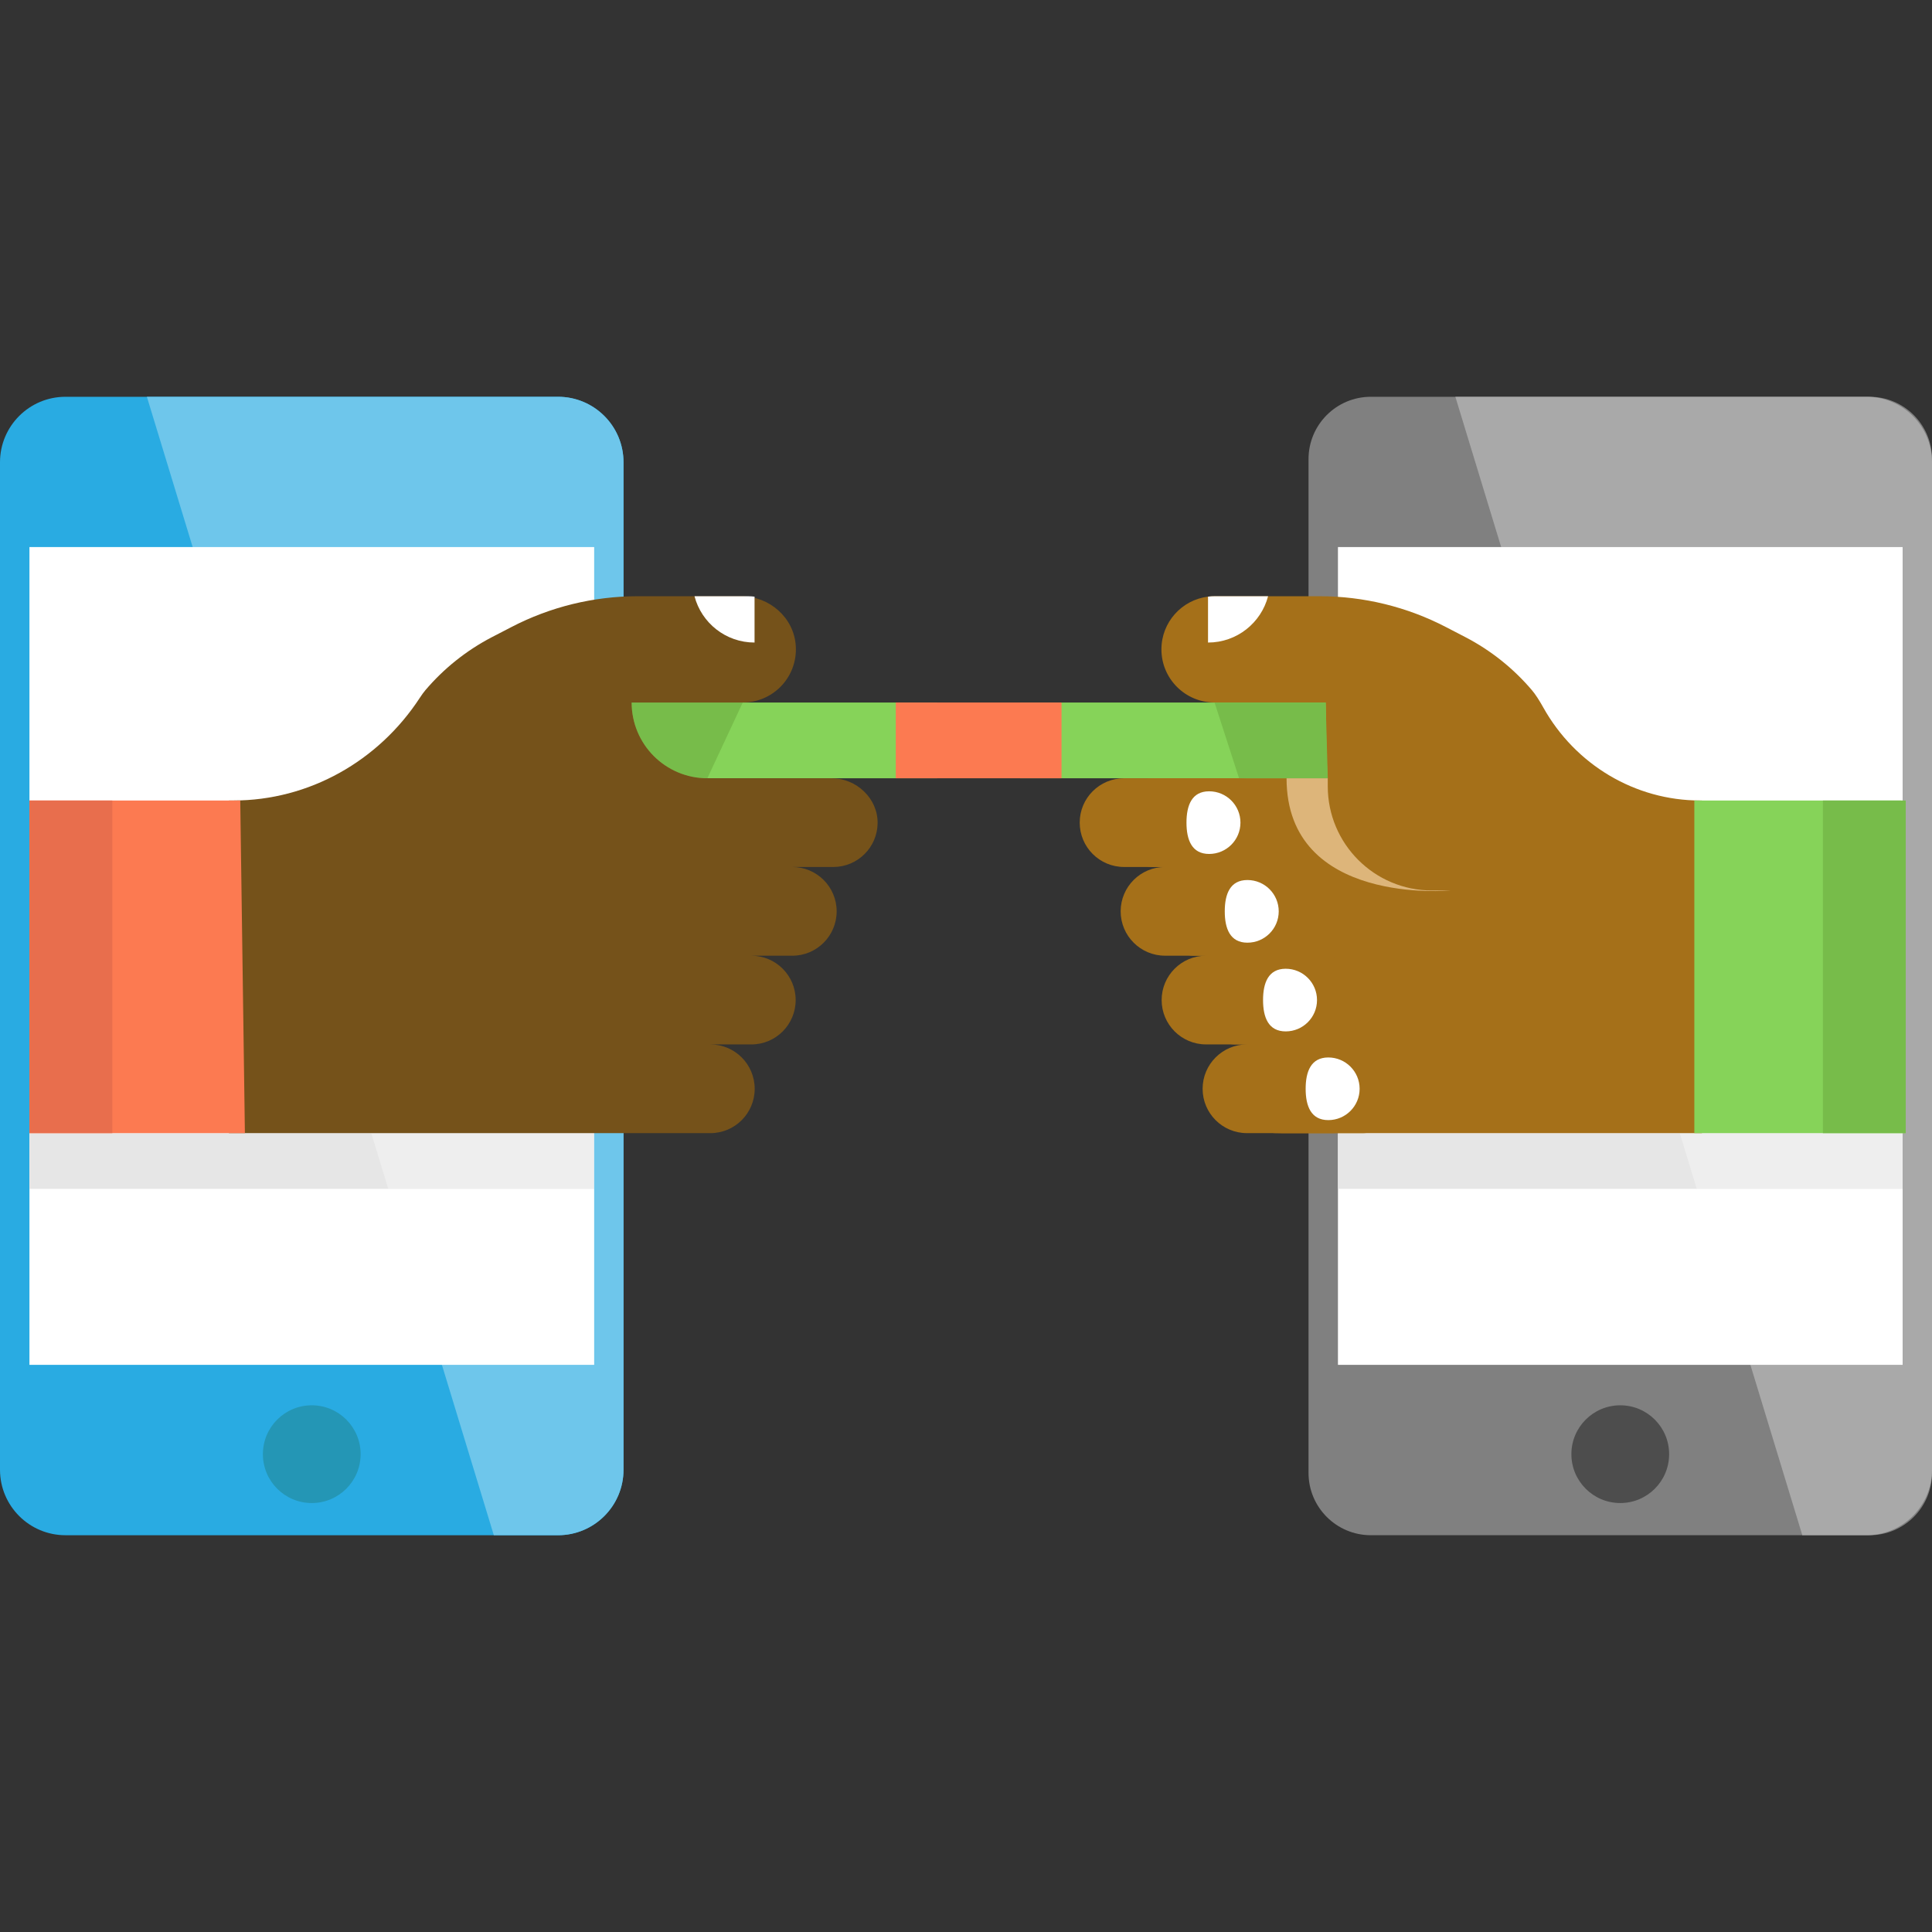 <svg width="200" height="200" viewBox="0 0 200 200" fill="none" xmlns="http://www.w3.org/2000/svg">
<rect x="0" y="0" width="200" height="200" fill="#333333" stroke="none"/>
<g clip-path="url(#clip0)">
<path d="M141.91 41.075H193.548C197.111 41.075 200 43.963 200 47.527V152.473C200 156.036 197.111 158.925 193.548 158.925H141.91C138.347 158.925 135.458 156.036 135.458 152.473V47.527C135.458 43.963 138.347 41.075 141.91 41.075Z" fill="#808080"/>
<path d="M196.955 56.631V141.289H138.504V56.631H196.955Z" fill="white"/>
<path d="M167.729 155.594C170.523 155.594 172.788 153.329 172.788 150.535C172.788 147.741 170.523 145.476 167.729 145.476C164.934 145.476 162.669 147.741 162.669 150.535C162.669 153.329 164.934 155.594 167.729 155.594Z" fill="#4D4D4D"/>
<path d="M196.955 123.072H138.527V117.303H196.955V123.072Z" fill="#E6E6E6"/>
<path d="M193.327 158.925H186.574V158.925H193.22C193.256 158.925 193.291 158.925 193.327 158.925ZM193.22 41.075H150.659L193.28 41.075C193.26 41.075 193.24 41.075 193.22 41.075Z" fill="white"/>
<path d="M193.28 41.075H150.659L155.4 56.631H196.955V117.303V123.072V141.289H181.2L186.575 158.925L193.327 158.925C197.022 158.868 200 155.854 200 152.146V47.854C200 44.13 196.996 41.107 193.28 41.075Z" fill="#A9A9A9"/>
<path d="M196.955 123.072H175.648L181.2 141.289H196.955V123.072ZM196.955 56.631H155.4L173.89 117.303H196.955V56.631Z" fill="white"/>
<path d="M196.955 117.303H173.89L175.648 123.072H196.955V117.303Z" fill="#EEEEEE"/>
<path d="M64.546 47.854V152.147C64.546 155.89 61.51 158.926 57.766 158.926H6.779C3.035 158.926 0 155.89 0 152.147V47.854C0 44.111 3.035 41.075 6.779 41.075H57.766C61.51 41.075 64.546 44.111 64.546 47.854Z" fill="#29ABE2"/>
<path d="M61.499 56.631V141.289H3.048V56.631H61.499Z" fill="white"/>
<path d="M32.273 155.594C35.067 155.594 37.332 153.329 37.332 150.535C37.332 147.741 35.067 145.476 32.273 145.476C29.479 145.476 27.214 147.741 27.214 150.535C27.214 153.329 29.479 155.594 32.273 155.594Z" fill="#2496B5"/>
<path d="M176.015 82.868C169.245 82.868 163.063 79.148 159.76 73.237C159.348 72.499 158.95 71.879 158.593 71.458C156.691 69.218 154.358 67.34 151.697 65.957L149.698 64.92C145.656 62.818 141.169 61.722 136.617 61.722H125.73C125.503 61.722 125.276 61.736 125.055 61.763C122.336 62.098 120.23 64.413 120.23 67.222C120.23 68.742 120.847 70.117 121.843 71.113C122.836 72.106 124.215 72.722 125.731 72.722L123.53 74.948C123.53 74.948 123.716 78.516 123.858 79.326L125.166 80.566C126.434 80.566 120.401 81.668 121.232 82.499C122.065 83.329 121.45 84.186 121.45 85.454C121.45 87.99 124.972 92.567 122.435 92.567L123.201 95.084C124.469 95.084 124.994 94.034 125.828 94.865C126.658 95.695 127.907 95.019 127.907 96.287C127.907 98.824 127.598 101.321 125.062 101.321L128.454 101.868C129.722 101.868 131.125 101.913 131.956 102.744C132.786 103.574 134.035 102.245 134.035 103.51C134.035 106.046 133.288 107.34 130.752 107.34L132.393 110.294C133.661 110.294 131.453 111.762 132.284 112.592C133.114 113.426 130.971 112.2 130.971 113.468C130.971 116.004 134.726 117.303 132.189 117.303H157.057H164.015H176.182V82.867H176.015V82.868Z" fill="#A57019"/>
<path d="M97.019 72.723V80.566H69.194C66.663 80.566 64.37 79.688 62.709 78.268C61.053 76.848 60.025 74.89 60.025 72.723H97.019Z" fill="#86D359"/>
<path d="M137.451 80.566H125.165H116.363H105.601V72.726V72.723H125.73H131.23H137.233C137.234 72.723 137.309 79.757 137.451 80.566Z" fill="#86D359"/>
<path d="M131.513 81.91C132.346 82.741 132.86 83.888 132.86 85.157C132.86 87.694 130.803 89.751 128.266 89.751H123.707H119.464C116.928 89.751 114.874 87.694 114.874 85.157C114.874 82.62 116.928 80.567 119.464 80.567H128.266C129.534 80.566 130.682 81.08 131.513 81.91Z" fill="#A57019"/>
<path d="M135.758 91.095C136.589 91.925 137.103 93.073 137.103 94.341C137.103 96.878 135.045 98.935 132.509 98.935H127.949H123.707C121.17 98.935 119.113 96.878 119.113 94.341C119.113 91.805 121.17 89.751 123.707 89.751H128.266H132.508C133.777 89.75 134.924 90.264 135.758 91.095Z" fill="#A57019"/>
<path d="M139.998 100.279C140.828 101.109 141.342 102.26 141.342 103.525C141.342 106.062 139.288 108.119 136.751 108.119H132.189H127.95C125.414 108.119 123.356 106.062 123.356 103.525C123.356 100.992 125.413 98.935 127.95 98.935H132.509H136.751C138.019 98.935 139.167 99.448 139.998 100.279Z" fill="#A57019"/>
<path d="M144.24 109.463C145.07 110.297 145.584 111.445 145.584 112.713C145.584 115.249 143.53 117.303 140.994 117.303H132.188C129.655 117.303 127.598 115.249 127.598 112.713C127.598 110.176 129.655 108.119 132.188 108.119H136.751H140.994C142.262 108.119 143.409 108.632 144.24 109.463Z" fill="#A57019"/>
<path d="M141.138 109.463C140.308 108.633 139.16 108.119 137.891 108.119H133.649C136.186 108.119 138.239 106.062 138.239 103.525C138.239 102.26 137.726 101.109 136.895 100.278C136.065 99.448 134.917 98.934 133.649 98.934H129.406C131.943 98.934 134 96.877 134 94.34C134 93.072 133.487 91.925 132.656 91.094C131.822 90.263 130.674 89.75 129.406 89.75H125.163C127.7 89.75 129.757 87.692 129.757 85.156C129.757 83.888 129.244 82.74 128.41 81.909C127.58 81.079 126.432 80.565 125.163 80.565H116.362C113.826 80.565 111.771 82.619 111.771 85.155C111.771 87.692 113.825 89.749 116.362 89.749H120.604C118.068 89.749 116.01 91.803 116.01 94.34C116.01 96.876 118.068 98.933 120.604 98.933H124.847C122.31 98.933 120.253 100.991 120.253 103.524C120.253 106.06 122.31 108.117 124.847 108.117H129.085C126.552 108.117 124.495 110.175 124.495 112.711C124.495 115.248 126.552 117.302 129.085 117.302H137.89C140.427 117.302 142.481 115.248 142.481 112.711C142.482 111.445 141.968 110.297 141.138 109.463Z" fill="#A57019"/>
<path d="M150.173 92.181C150.173 92.181 133.184 93.81 133.184 80.565H137.45V81.398C137.45 87.353 142.278 92.181 148.233 92.181H150.173Z" fill="#DDB57A"/>
<path d="M125.73 72.723L128.267 80.566L137.451 80.565L137.234 72.723H125.73Z" fill="#77BC4A"/>
<path d="M76.89 72.723L73.227 80.566C71.063 80.566 69.102 79.687 67.682 78.268C66.266 76.848 65.387 74.89 65.387 72.723H76.89Z" fill="#77BC4A"/>
<path d="M109.89 72.726V80.566H92.731V72.726V72.723H109.89V72.726Z" fill="#FC7A51"/>
<path d="M131.271 61.722C130.547 64.483 128.039 66.516 125.054 66.516V61.764C125.275 61.736 125.502 61.723 125.73 61.723H131.271V61.722Z" fill="white"/>
<path d="M128.411 85.158C128.411 83.367 126.959 81.915 125.168 81.915C123.377 81.915 122.824 83.367 122.824 85.158C122.824 86.95 123.377 88.401 125.168 88.401C126.959 88.401 128.411 86.95 128.411 85.158Z" fill="white"/>
<path d="M61.475 123.072H3.048V117.303H61.475V123.072Z" fill="#E6E6E6"/>
<path d="M136.337 103.527C136.337 101.736 134.885 100.284 133.095 100.284C131.303 100.284 130.751 101.736 130.751 103.527C130.751 105.318 131.303 106.77 133.095 106.77C134.885 106.77 136.337 105.318 136.337 103.527Z" fill="white"/>
<path d="M132.373 94.343C132.373 92.551 130.921 91.1 129.131 91.1C127.34 91.1 126.787 92.551 126.787 94.343C126.787 96.134 127.34 97.586 129.131 97.586C130.922 97.586 132.373 96.134 132.373 94.343Z" fill="white"/>
<path d="M140.748 112.711C140.748 110.92 139.296 109.468 137.505 109.468C135.714 109.468 135.161 110.92 135.161 112.711C135.161 114.502 135.714 115.954 137.505 115.954C139.296 115.954 140.748 114.502 140.748 112.711Z" fill="white"/>
<path d="M196.809 82.868H175.397V117.303H197.281L196.809 82.868Z" fill="#86D359"/>
<path d="M197.281 82.868H188.702V117.303H197.281V82.868Z" fill="#77BC4A"/>
<path d="M61.499 76.99V141.289H45.746L51.12 158.925H57.766C61.51 158.925 64.546 155.89 64.546 152.146V79.485C63.874 79.146 63.257 78.737 62.709 78.268C62.256 77.879 61.85 77.451 61.499 76.99ZM57.766 41.075H15.205L19.946 56.631H61.499V72.723H64.545V47.854C64.546 44.11 61.51 41.075 57.766 41.075Z" fill="#6EC6EB"/>
<path d="M61.499 56.631H19.946L38.436 117.303H61.475V123.072H40.194L45.746 141.289H61.499V76.99C60.567 75.762 60.025 74.298 60.025 72.723H61.499V56.631Z" fill="white"/>
<path d="M64.546 72.723H61.5H60.025C60.025 74.298 60.568 75.762 61.5 76.99C61.85 77.451 62.256 77.88 62.709 78.268C63.257 78.736 63.874 79.146 64.546 79.485V72.723" fill="#ADE18E"/>
<path d="M61.476 117.303H38.436L40.194 123.072H61.476V117.303Z" fill="#EEEEEE"/>
<path d="M89.504 88.407C90.324 87.586 90.834 86.463 90.85 85.22C90.885 82.66 88.66 80.566 86.1 80.566H83.248H73.227C71.062 80.566 69.102 79.687 67.681 78.268C66.265 76.848 65.387 74.89 65.387 72.723H71.39H76.89C78.41 72.723 79.784 72.106 80.781 71.113C81.861 70.033 82.492 68.506 82.377 66.832C82.177 63.923 79.642 61.722 76.727 61.722H66.007C61.451 61.722 56.964 62.819 52.925 64.921L50.923 65.958C48.266 67.34 45.93 69.218 44.027 71.458C43.849 71.669 43.66 71.929 43.465 72.23C39.184 78.794 31.986 82.868 24.149 82.868H23.694V117.303H38.607H42.819H64.732H73.534C74.802 117.303 75.95 116.79 76.78 115.96C77.611 115.129 78.125 113.982 78.125 112.713C78.125 110.177 76.071 108.119 73.534 108.119H77.777C79.045 108.119 80.192 107.606 81.023 106.775C81.853 105.941 82.367 104.793 82.367 103.525C82.367 100.992 80.313 98.935 77.777 98.935H82.016C83.284 98.935 84.431 98.422 85.266 97.588C86.096 96.757 86.61 95.61 86.61 94.341C86.61 91.805 84.552 89.751 82.016 89.751H86.258C87.525 89.75 88.673 89.237 89.504 88.407Z" fill="#75521A"/>
<path d="M71.894 61.722C72.618 64.483 75.126 66.516 78.111 66.516V61.764C77.89 61.736 77.663 61.723 77.435 61.723H71.894V61.722Z" fill="white"/>
<path d="M24.871 82.868H3.048V117.303H25.352L24.871 82.868Z" fill="#FC7A51"/>
<path d="M11.627 82.868H3.048V117.303H11.627V82.868Z" fill="#E86E4D"/>
</g>
<defs>
<clipPath id="clip0">
<rect width="200" height="200" fill="white"/>
</clipPath>
</defs>
</svg>
